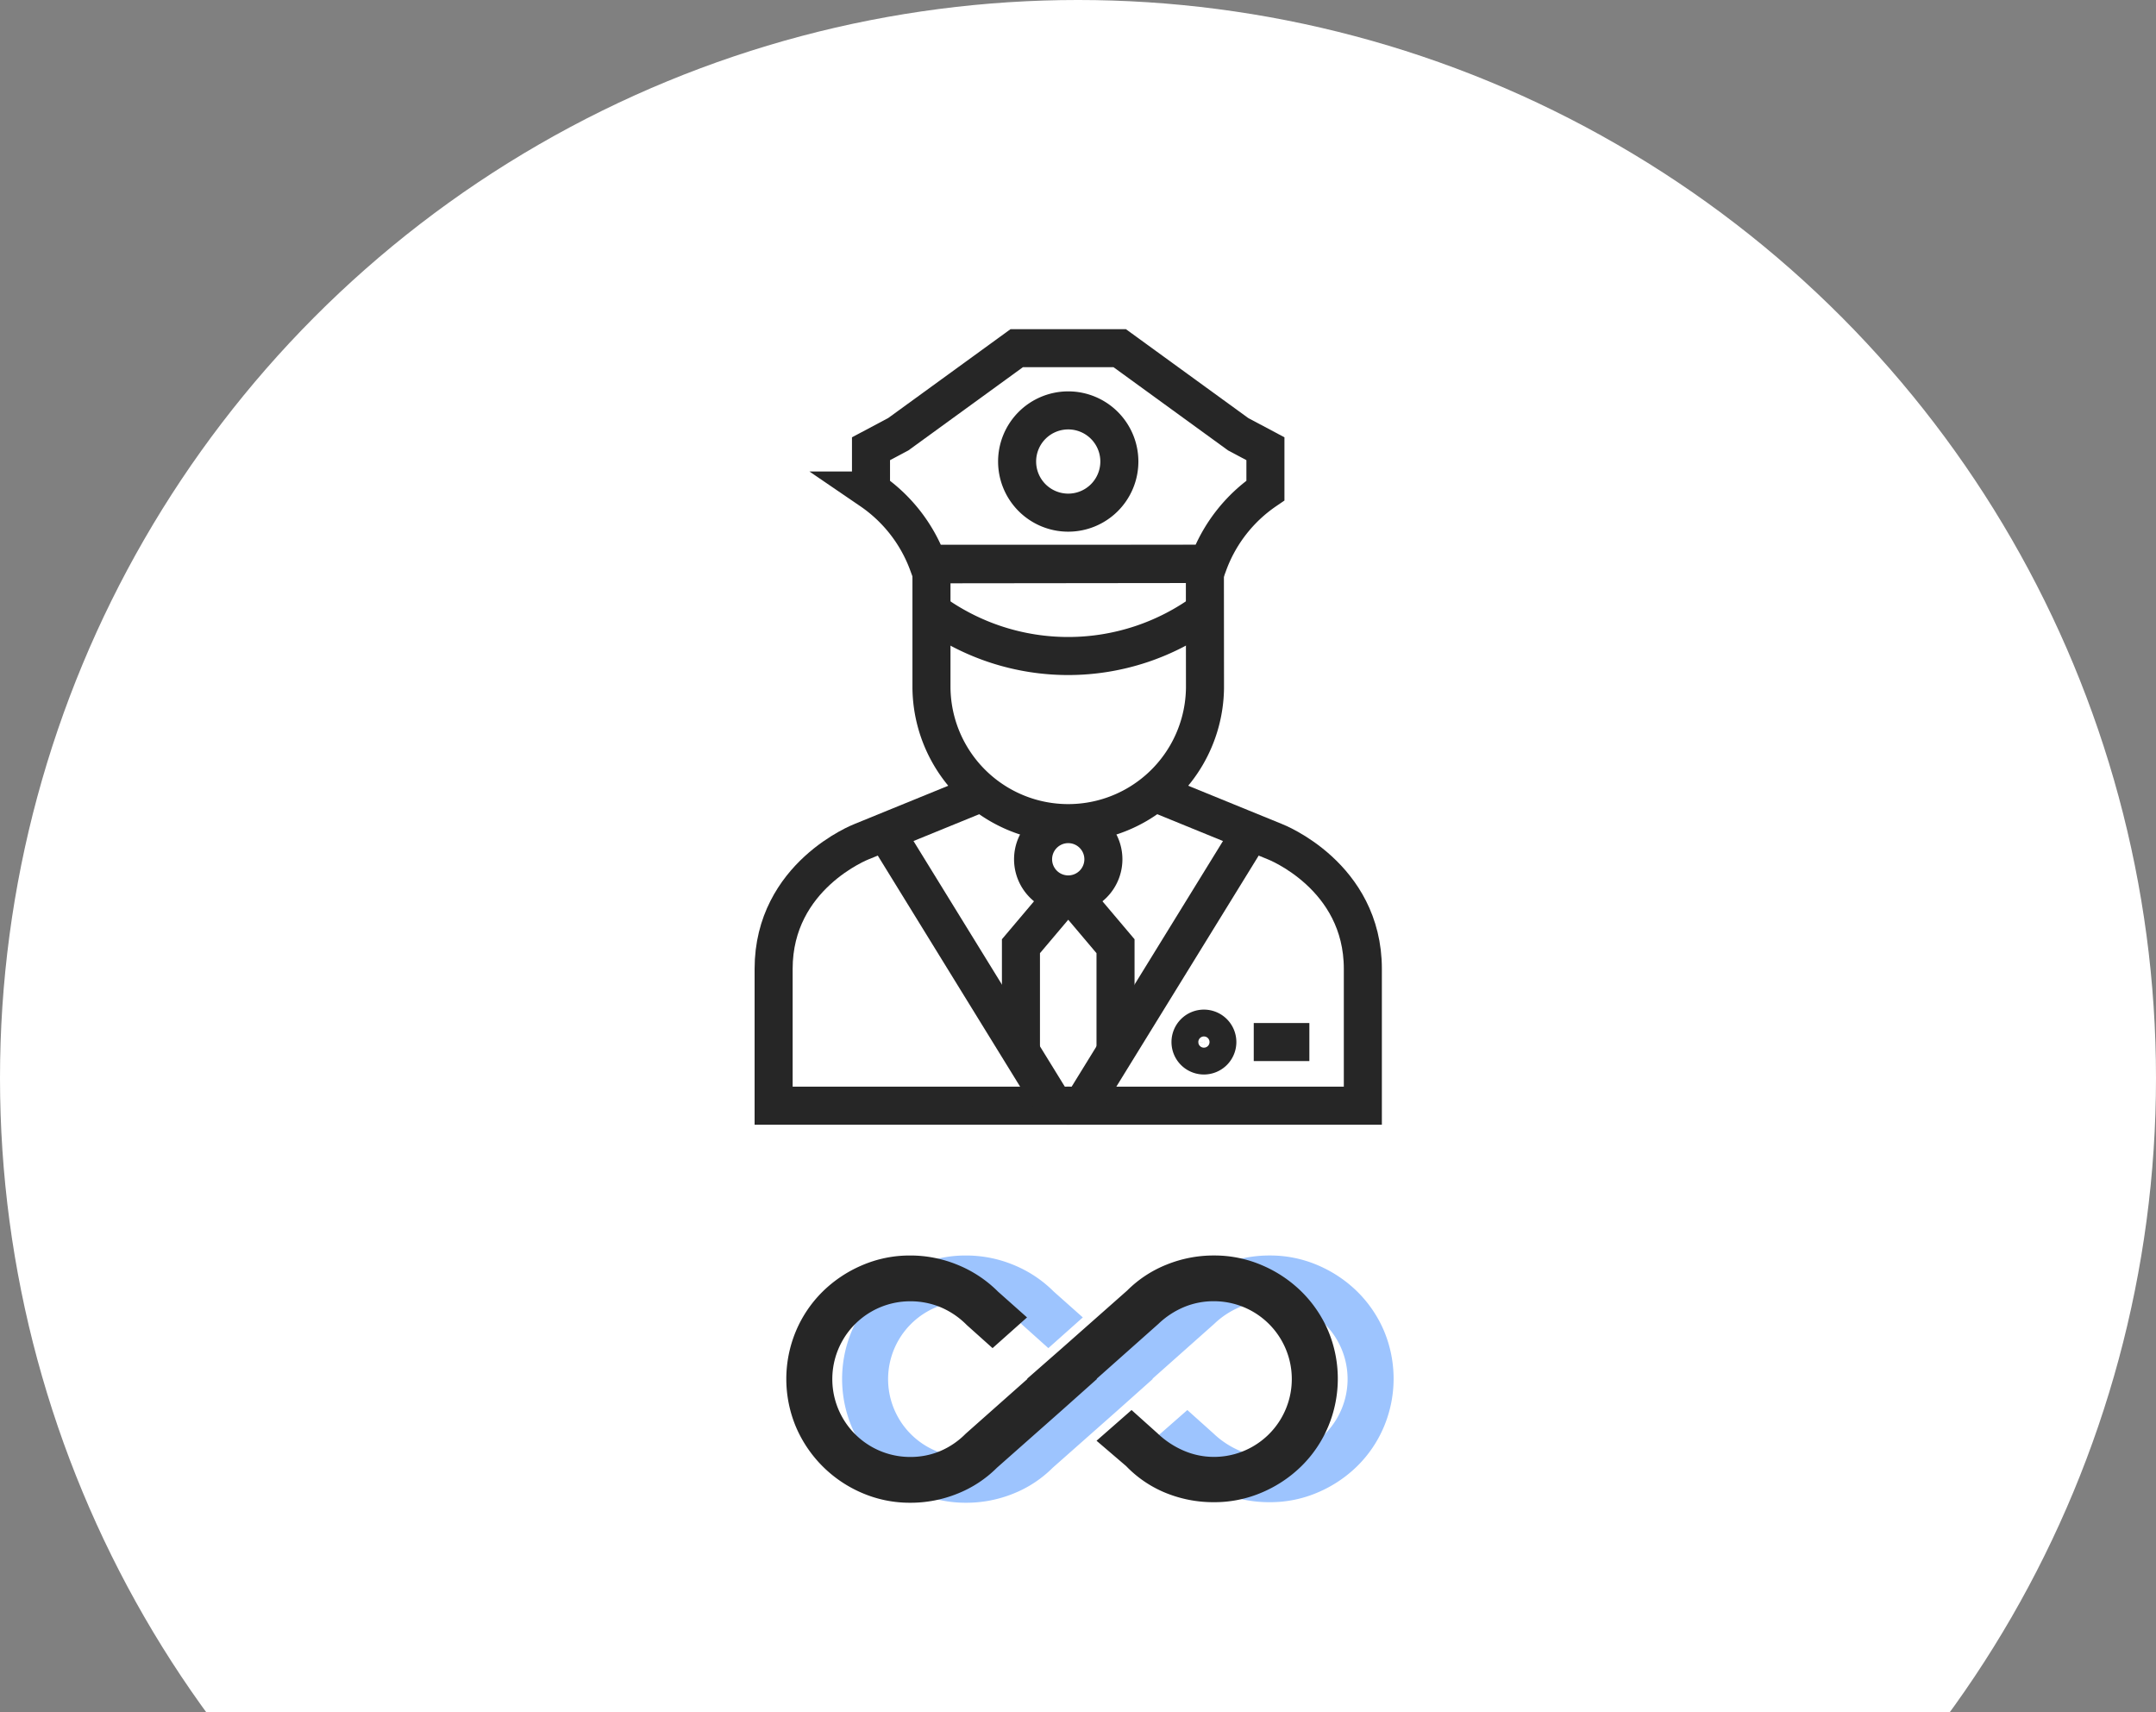<svg xmlns="http://www.w3.org/2000/svg" xmlns:xlink="http://www.w3.org/1999/xlink" width="170" height="135" viewBox="0 0 170 135">
  <rect x="0" y="0" width="170" height="135" fill="#808080" stroke="none"/>
  <defs>
    <clipPath id="clip-path">
      <rect id="사각형_2855" data-name="사각형 2855" width="170" height="135" transform="translate(462 3402)" fill="#fff" stroke="#707070" stroke-width="1"/>
    </clipPath>
  </defs>
  <g id="그룹_15405" data-name="그룹 15405" transform="translate(-876 -3436)">
    <g id="마스크_그룹_41" data-name="마스크 그룹 41" transform="translate(414 34)" clip-path="url(#clip-path)">
      <circle id="타원_88" data-name="타원 88" cx="85" cy="85" r="85" transform="translate(462 3402)" fill="#fff"/>
    </g>
    <g id="그룹_15359" data-name="그룹 15359" transform="translate(554.785 3389.167)">
      <g id="그룹_15354" data-name="그룹 15354" transform="translate(387.614 145.82)">
        <path id="패스_11967" data-name="패스 11967" d="M420.855,139.474a9.477,9.477,0,0,1,3.779.765,10.027,10.027,0,0,1,3.122,2.081,9.686,9.686,0,0,1,2.1,3.079,9.774,9.774,0,0,1,0,7.58,9.585,9.585,0,0,1-2.1,3.1,10.008,10.008,0,0,1-3.122,2.081,9.477,9.477,0,0,1-3.779.765,9.963,9.963,0,0,1-3.779-.722,9.069,9.069,0,0,1-3.143-2.123l-2.336-2,2.761-2.421,2.038,1.827a6.932,6.932,0,0,0,2.082,1.379,6,6,0,0,0,2.378.489,6.137,6.137,0,0,0,0-12.274,6.032,6.032,0,0,0-2.378.467,6.6,6.6,0,0,0-2,1.317L411.6,149.2h.043l-2.761,2.464-5.139,4.545a9.218,9.218,0,0,1-3.1,2.038,9.862,9.862,0,0,1-3.738.722,9.5,9.5,0,0,1-3.78-.765A9.878,9.878,0,0,1,387.9,153a9.771,9.771,0,0,1,0-7.579,9.616,9.616,0,0,1,2.1-3.1,10.035,10.035,0,0,1,3.121-2.081,9.482,9.482,0,0,1,3.78-.765,9.78,9.78,0,0,1,3.757.743,9.614,9.614,0,0,1,3.165,2.1l2.293,2.039-2.718,2.421-2.038-1.826a6.375,6.375,0,0,0-2.061-1.4,6.19,6.19,0,0,0-2.4-.467,6.137,6.137,0,0,0,0,12.274,6.04,6.04,0,0,0,2.378-.467,6.252,6.252,0,0,0,1.995-1.36l4.885-4.332h-.043l2.76-2.42,5.14-4.544a9.226,9.226,0,0,1,3.1-2.039A9.861,9.861,0,0,1,420.855,139.474Z" transform="translate(-387.135 -139.474)" fill="#9dc4fe"/>
      </g>
      <g id="그룹_15358" data-name="그룹 15358" transform="translate(382.215 74.285)">
        <path id="패스_11968" data-name="패스 11968" d="M407.771,82.786a4.031,4.031,0,1,1-4.032-4.031A4.032,4.032,0,0,1,407.771,82.786Z" transform="translate(-380.51 -73.85)" fill="none" stroke="#262626" stroke-miterlimit="10" stroke-width="3"/>
        <path id="패스_11969" data-name="패스 11969" d="M418.162,81.07l-9.341-6.785H400.7l-9.34,6.785-2.15,1.142v3.293a12,12,0,0,1,4.5,5.778h22.1a12,12,0,0,1,4.5-5.778V82.212Z" transform="translate(-381.532 -74.285)" fill="none" stroke="#262626" stroke-miterlimit="10" stroke-width="3"/>
        <path id="패스_11970" data-name="패스 11970" d="M415.122,99.542a10.784,10.784,0,0,1-21.567,0V89.815l21.558-.024Z" transform="translate(-381.109 -72.776)" fill="none" stroke="#262626" stroke-miterlimit="10" stroke-width="3"/>
        <g id="그룹_15355" data-name="그룹 15355" transform="translate(0 35.055)">
          <path id="패스_11971" data-name="패스 11971" d="M398.59,106.23l-9.448,3.855s-6.929,2.67-6.929,10.028V130.9h23.356" transform="translate(-382.213 -106.23)" fill="none" stroke="#262626" stroke-miterlimit="10" stroke-width="3"/>
          <path id="패스_11972" data-name="패스 11972" d="M410.246,106.23l9.448,3.855s6.929,2.67,6.929,10.028V130.9H403.268" transform="translate(-380.163 -106.23)" fill="none" stroke="#262626" stroke-miterlimit="10" stroke-width="3"/>
        </g>
        <g id="그룹_15356" data-name="그룹 15356" transform="translate(8.818 38.128)">
          <line id="선_201" data-name="선 201" x2="13.505" y2="21.921" fill="none" stroke="#262626" stroke-miterlimit="10" stroke-width="3"/>
          <line id="선_202" data-name="선 202" x1="13.505" y2="21.921" transform="translate(15.319)" fill="none" stroke="#262626" stroke-miterlimit="10" stroke-width="3"/>
        </g>
        <g id="그룹_15357" data-name="그룹 15357" transform="translate(19.501 42.799)">
          <path id="패스_11973" data-name="패스 11973" d="M399.984,125.8v-8.161l3.678-4.352" transform="translate(-399.984 -113.287)" fill="none" stroke="#262626" stroke-miterlimit="10" stroke-width="3"/>
          <path id="패스_11974" data-name="패스 11974" d="M407.107,125.8v-8.161l-3.679-4.352" transform="translate(-399.649 -113.287)" fill="none" stroke="#262626" stroke-miterlimit="10" stroke-width="3"/>
        </g>
        <path id="패스_11975" data-name="패스 11975" d="M406.4,111.251a2.772,2.772,0,1,1-2.772-2.771A2.773,2.773,0,0,1,406.4,111.251Z" transform="translate(-380.398 -70.956)" fill="none" stroke="#262626" stroke-miterlimit="10" stroke-width="3"/>
        <path id="패스_11976" data-name="패스 11976" d="M415.153,93.16a18.237,18.237,0,0,1-21.565.059" transform="translate(-381.106 -72.448)" fill="none" stroke="#262626" stroke-miterlimit="10" stroke-width="3"/>
        <path id="패스_11977" data-name="패스 11977" d="M414.284,124.233a1.058,1.058,0,1,1-1.059-1.058A1.059,1.059,0,0,1,414.284,124.233Z" transform="translate(-379.297 -69.526)" fill="none" stroke="#262626" stroke-miterlimit="10" stroke-width="3"/>
        <line id="선_203" data-name="선 203" x2="4.385" transform="translate(37.858 54.707)" fill="none" stroke="#262626" stroke-miterlimit="10" stroke-width="3"/>
      </g>
      <g id="그룹_15434" data-name="그룹 15434" transform="translate(383.215 145.82)">
        <path id="패스_11967-2" data-name="패스 11967" d="M420.855,139.474a9.477,9.477,0,0,1,3.779.765,10.027,10.027,0,0,1,3.122,2.081,9.686,9.686,0,0,1,2.1,3.079,9.774,9.774,0,0,1,0,7.58,9.585,9.585,0,0,1-2.1,3.1,10.008,10.008,0,0,1-3.122,2.081,9.477,9.477,0,0,1-3.779.765,9.963,9.963,0,0,1-3.779-.722,9.069,9.069,0,0,1-3.143-2.123l-2.336-2,2.761-2.421,2.038,1.827a6.932,6.932,0,0,0,2.082,1.379,6,6,0,0,0,2.378.489,6.137,6.137,0,0,0,0-12.274,6.032,6.032,0,0,0-2.378.467,6.6,6.6,0,0,0-2,1.317L411.6,149.2h.043l-2.761,2.464-5.139,4.545a9.218,9.218,0,0,1-3.1,2.038,9.862,9.862,0,0,1-3.738.722,9.5,9.5,0,0,1-3.78-.765A9.878,9.878,0,0,1,387.9,153a9.771,9.771,0,0,1,0-7.579,9.616,9.616,0,0,1,2.1-3.1,10.035,10.035,0,0,1,3.121-2.081,9.482,9.482,0,0,1,3.78-.765,9.78,9.78,0,0,1,3.757.743,9.614,9.614,0,0,1,3.165,2.1l2.293,2.039-2.718,2.421-2.038-1.826a6.375,6.375,0,0,0-2.061-1.4,6.19,6.19,0,0,0-2.4-.467,6.137,6.137,0,0,0,0,12.274,6.04,6.04,0,0,0,2.378-.467,6.252,6.252,0,0,0,1.995-1.36l4.885-4.332h-.043l2.76-2.42,5.14-4.544a9.226,9.226,0,0,1,3.1-2.039A9.861,9.861,0,0,1,420.855,139.474Z" transform="translate(-387.135 -139.474)" fill="#262626"/>
      </g>
    </g>
  </g>
</svg>
